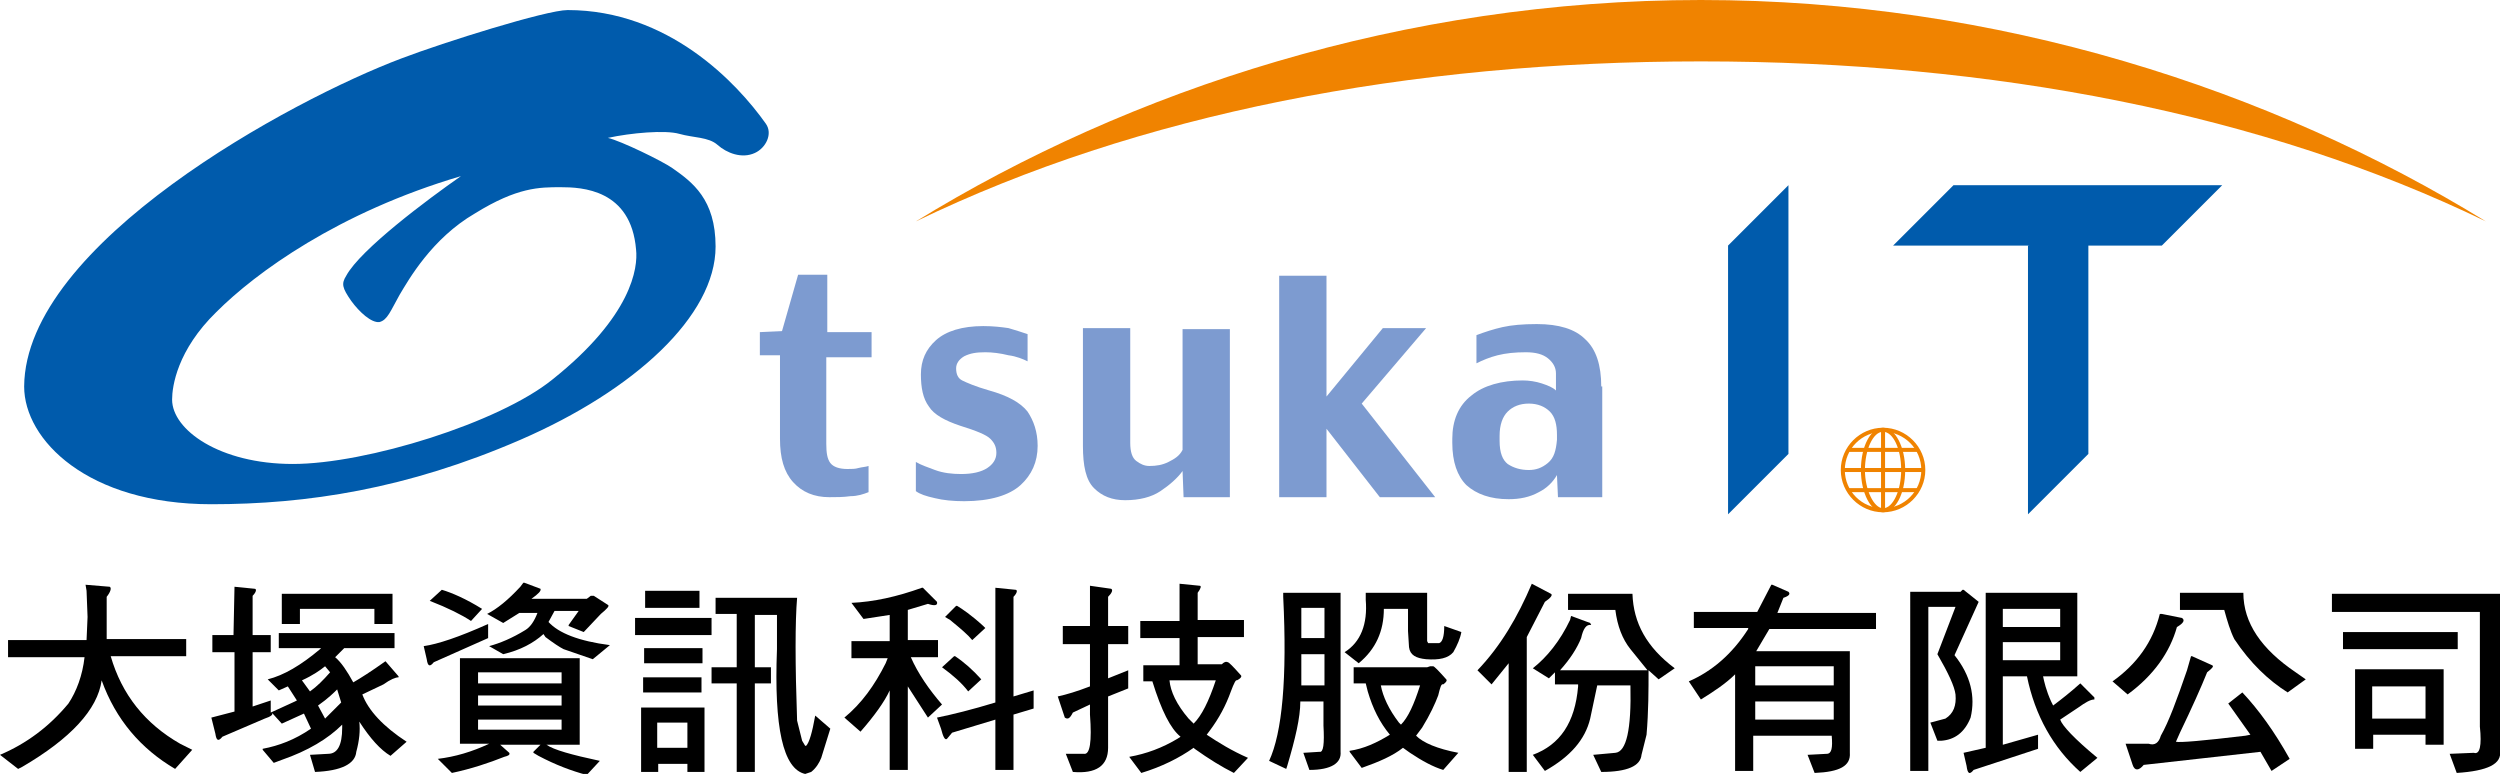 <?xml version="1.0" encoding="utf-8"?>
<!-- Generator: Adobe Illustrator 22.0.1, SVG Export Plug-In . SVG Version: 6.00 Build 0)  -->
<svg version="1.1" id="圖層_1" xmlns="http://www.w3.org/2000/svg" xmlns:xlink="http://www.w3.org/1999/xlink" x="0px" y="0px"
	 viewBox="0 0 248.4 76.9" style="enable-background:new 0 0 248.4 76.9;" xml:space="preserve">
<style type="text/css">
	.st0{fill:#F08300;}
	.st1{fill:#005BAC;}
	.st2{fill:#7D9BD0;}
</style>
<g>
	<g>
		<path class="st0" d="M169,6.1c29,0,55.9,5.2,78,15.9C225.7,8.9,198.5,0,169,0c-29.5,0-56.7,8.9-78,22C113.1,11.3,140,6.1,169,6.1z
			"/>
		<path class="st1" d="M75,15.2c-1.3,0.6-2.8,0-3.7-0.8c-0.9-0.8-2.4-0.7-3.8-1.1c-1.4-0.4-4.8-0.1-7.1,0.4c1.3,0.3,5.4,2.3,6.4,3
			c2,1.4,4.3,3.1,4.3,7.8c0,6.9-8.1,14.3-19.4,19.2c-11.3,4.9-21.2,6.4-30.7,6.4c-12.3,0-18.6-6.4-18.6-11.7
			C2.5,24.2,29,9.9,39.9,5.8C44.1,4.2,54.3,1,56.4,1c10,0,16.8,7.2,19.7,11.3C76.8,13.3,76.1,14.7,75,15.2z M21.5,31
			c-3.9,3.8-4.4,7.4-4.4,8.7c0,3,4.7,6.4,12,6.4c7.3,0,20.5-4.1,25.8-8.4c7.9-6.3,8.5-11.1,8.3-12.9c-0.5-6-5.4-6.2-7.5-6.2
			c-2.1,0-4.3,0-8.5,2.6c-4.3,2.5-6.6,6.6-7.5,8.1c-0.9,1.6-1.2,2.5-2,2.7c-0.8,0.1-2-1-2.8-2.1c-0.9-1.3-1-1.7-0.5-2.5
			c1.4-2.6,8.1-7.6,11.4-9.9C33.6,21.1,25.4,27.1,21.5,31z"/>
		<g>
			<path class="st2" d="M86.5,35.5h-4.4v8.6c0,0.9,0.1,1.5,0.4,1.9c0.3,0.4,0.9,0.6,1.7,0.6c0.4,0,0.8,0,1.1-0.1
				c0.4-0.1,0.7-0.1,1-0.2v2.6c-0.5,0.2-1.1,0.4-1.8,0.4c-0.7,0.1-1.4,0.1-2.1,0.1c-1.5,0-2.7-0.5-3.6-1.5c-0.9-1-1.3-2.4-1.3-4.3
				v-8.3h-2v-2.3l2.2-0.1l1.6-5.6h2.9V33h4.4V35.5z"/>
			<path class="st2" d="M103.1,44.3c0,1.6-0.6,2.9-1.7,3.9c-1.1,1-3,1.6-5.6,1.6c-1.1,0-2.1-0.1-2.9-0.3c-0.9-0.2-1.5-0.4-1.9-0.7
				v-2.9c0.5,0.3,1.1,0.5,1.9,0.8c0.8,0.3,1.7,0.4,2.6,0.4c1.1,0,2-0.2,2.6-0.6c0.6-0.4,0.9-0.9,0.9-1.5c0-0.6-0.2-1-0.6-1.4
				c-0.4-0.4-1.4-0.8-3-1.3c-1.5-0.5-2.6-1.1-3.1-1.9c-0.6-0.8-0.8-1.9-0.8-3.2c0-1.4,0.5-2.5,1.5-3.4c1-0.9,2.6-1.4,4.7-1.4
				c1,0,1.8,0.1,2.5,0.2c0.7,0.2,1.3,0.4,1.9,0.6v2.7c-0.4-0.2-1.1-0.5-1.9-0.6c-0.8-0.2-1.6-0.3-2.3-0.3c-0.9,0-1.5,0.1-2.1,0.4
				c-0.5,0.3-0.8,0.7-0.8,1.2c0,0.6,0.2,1,0.6,1.2c0.4,0.2,1.3,0.6,2.7,1c1.8,0.5,3.1,1.2,3.8,2.1C102.7,41.8,103.1,42.9,103.1,44.3
				z"/>
			<path class="st2" d="M122.1,49.4h-4.5l-0.1-2.6c-0.5,0.7-1.3,1.4-2.2,2c-0.9,0.6-2.1,0.9-3.5,0.9c-1.3,0-2.3-0.4-3.1-1.2
				c-0.8-0.8-1.1-2.2-1.1-4.2V32.6h4.7V44c0,0.9,0.2,1.5,0.6,1.8c0.4,0.3,0.8,0.5,1.3,0.5c0.7,0,1.3-0.1,1.9-0.4
				c0.6-0.3,1.1-0.6,1.4-1.2v-12h4.7V49.4z"/>
			<path class="st2" d="M142.6,49.4h-5.5l-5.3-6.8v6.8h-4.7v-22h4.7v12l5.6-6.8h4.3l-6.4,7.5L142.6,49.4z"/>
			<path class="st2" d="M153.8,46c-0.6,0.5-1.2,0.7-1.9,0.7c-0.8,0-1.5-0.2-2.1-0.6c-0.5-0.4-0.8-1.1-0.8-2.3v-0.5
				c0-1.1,0.3-1.9,0.8-2.4c0.5-0.5,1.2-0.8,2.1-0.8c0.9,0,1.6,0.3,2.1,0.8c0.5,0.5,0.7,1.3,0.7,2.3v0.5
				C154.6,44.8,154.4,45.5,153.8,46z M159.1,38.4c0-2.1-0.5-3.7-1.6-4.7c-1-1-2.6-1.5-4.8-1.5c-1.4,0-2.5,0.1-3.4,0.3
				c-0.9,0.2-1.8,0.5-2.6,0.8v2.8c0.6-0.3,1.3-0.6,2.1-0.8c0.8-0.2,1.7-0.3,2.8-0.3c1,0,1.7,0.2,2.2,0.6c0.5,0.4,0.8,0.9,0.8,1.5
				v1.7c-0.3-0.3-0.8-0.5-1.4-0.7c-0.6-0.2-1.3-0.3-1.9-0.3c-2.1,0-3.9,0.5-5.1,1.5c-1.3,1-1.9,2.5-1.9,4.3V44
				c0,1.9,0.5,3.3,1.4,4.2c1,0.9,2.4,1.4,4.2,1.4c1.1,0,2.1-0.2,3-0.7c0.8-0.4,1.4-1,1.8-1.7l0.1,2.2h4.4V38.4z"/>
		</g>
		<path class="st1" d="M177.7,45.1l-6,6V24.4l6-6V45.1z"/>
		<path class="st1" d="M220.8,18.4l-6,6h-26.7l6-6H220.8z"/>
		<path class="st1" d="M207.5,45.1l-6,6V24.4l6-2.3V45.1z"/>
		<g>
			<g>
				<path class="st0" d="M182.9,46.7c0,2.3,1.9,4.2,4.2,4.2c2.3,0,4.2-1.9,4.2-4.2c0-2.3-1.9-4.2-4.2-4.2
					C184.8,42.5,182.9,44.4,182.9,46.7z M183.3,46.7c0-2.1,1.7-3.8,3.8-3.8c2.1,0,3.8,1.7,3.8,3.8c0,2.1-1.7,3.8-3.8,3.8
					C185,50.5,183.3,48.8,183.3,46.7z"/>
				<path class="st0" d="M184.9,46.7c0,2.3,1,4.2,2.2,4.2c1.2,0,2.2-1.8,2.2-4.2c0-2.3-1-4.2-2.2-4.2
					C185.9,42.5,184.9,44.3,184.9,46.7z M185.3,46.7c0-2,0.8-3.8,1.8-3.8c1,0,1.8,1.7,1.8,3.8c0,2-0.8,3.8-1.8,3.8
					C186.2,50.5,185.3,48.7,185.3,46.7z"/>
				<rect x="186.9" y="42.7" class="st0" width="0.4" height="8"/>
				<rect x="183.1" y="46.5" class="st0" width="8" height="0.4"/>
				<rect x="183.7" y="48.5" class="st0" width="6.9" height="0.4"/>
				<rect x="183.7" y="44.5" class="st0" width="6.8" height="0.4"/>
			</g>
		</g>
	</g>
	<g>
		<path d="M8.5,58.1l2.4,0.2c0.2,0.1,0.1,0.5-0.3,1l0,4.2h7.9v1.7h-7.5c1.1,3.8,3.4,6.7,6.9,8.7l1.2,0.6l-1.7,1.9
			c-3.4-2-5.9-4.9-7.3-8.8c-0.4,2.9-3.1,5.8-7.9,8.6l-0.4,0.2L0,75c2.6-1.1,4.9-2.8,6.8-5.1c0.8-1.2,1.4-2.8,1.6-4.6H0.8v-1.7h7.8
			l0.1-2.3l-0.1-2.6L8.5,58.1z"/>
		<path d="M23.3,58.3l2,0.2c0.2,0,0.2,0.3-0.2,0.7v3.9h1.8v1.7h-1.8v5.4l1.8-0.6l0,1.2l2.4-1.1l0.2-0.1l-0.9-1.4l-0.9,0.4l-1.1-1.1
			v0c1.6-0.4,3.3-1.4,5.2-3l0.1-0.1h-4.2v-1.5h11.5v1.5h-5l-0.9,0.9c0.6,0.5,1.2,1.4,1.8,2.5c0.7-0.4,1.8-1.1,3.2-2.1l1.3,1.5l0,0.1
			c-0.3,0-0.8,0.2-1.5,0.7L36,69c0.6,1.6,2.1,3.2,4.4,4.7l-1.6,1.4c-1-0.6-2-1.7-3.1-3.4c0.1,0.9,0,1.9-0.3,3
			c-0.1,1.2-1.5,1.9-4.1,2L30.8,75l1.8-0.1c0.9,0,1.4-0.8,1.4-2.6V72c-1.4,1.4-3.4,2.6-6,3.5l-0.8,0.3l-1.1-1.3v-0.1
			c1.6-0.3,3.2-0.9,4.8-2l-0.7-1.5l-2.2,1L27,70.8c0.2,0.2-0.1,0.4-0.7,0.6l-4.2,1.8c-0.4,0.5-0.6,0.4-0.7-0.3L21,71.3l2.3-0.6v-5.9
			h-2.2v-1.7h2.1L23.3,58.3z M27.9,59h11.1v3h-1.8l0-1.5h-7.4l0,1.5h-1.8V59z M32.3,66.2c-0.5,0.4-1.2,0.9-2.3,1.4v0l0.8,1.1
			c0.7-0.5,1.3-1.1,2-1.9L32.3,66.2z M33.5,68.5c-0.3,0.3-0.9,0.9-1.9,1.6l0.7,1.3l1.6-1.6L33.5,68.5L33.5,68.5z"/>
		<path d="M48.5,62l0,1.4l-5.4,2.4c-0.4,0.5-0.6,0.4-0.7-0.3l-0.3-1.3C43.5,64,45.6,63.3,48.5,62L48.5,62z M43.9,58.6
			c1,0.3,2.4,0.9,4,1.9l0,0l-1.1,1.2c-0.9-0.6-2.3-1.3-4.1-2v0L43.9,58.6z M45.6,65.4h12V74h-3.3c0.7,0.5,2.5,1,5.3,1.6l-1.3,1.4
			c-1.5-0.4-3.1-1-4.8-1.9L53,74.8v-0.1l0.7-0.7l-4,0l0.9,0.8c0.1,0.2-0.1,0.3-0.5,0.4c-1.5,0.6-3.3,1.2-5.2,1.6l-1.4-1.4v0
			c1.7-0.2,3.4-0.7,5.1-1.5h-2.9V65.4z M47.5,66.8v1.1h8.3v-1.1H47.5z M47.5,69.1v1h8.3v-1H47.5z M47.5,71.5v1h8.3v-1H47.5z
			 M52,57.9h0.1l1.6,0.6c0.1,0.2-0.2,0.5-0.9,1l5.5,0l0.4-0.3h0.3l1.4,0.9c0.2,0.1-0.1,0.4-0.7,0.9l-1.7,1.8l-1.5-0.6v-0.1l1-1.4
			h-2.4l-0.6,1.1c1,1.1,3,1.9,6.1,2.3l-1.7,1.4l-2.9-1c-0.4-0.2-1-0.6-1.8-1.2L54,63c-1,0.9-2.3,1.6-4,2l-1.4-0.8
			c1.1-0.3,2.3-0.8,3.6-1.6c0.5-0.3,0.9-0.9,1.2-1.7h-1.8L50,61.9l-1.6-0.9v0c1-0.5,2.1-1.4,3.3-2.7L52,57.9z"/>
		<path d="M63.1,61.4h7.6v1.7h-7.6V61.4z M63.6,70.3H70v6.4h-1.7l0-0.8h-2.9l0,0.8h-1.7V70.3z M63.9,67.3h5.8v1.5h-5.8V67.3z
			 M64,64.4h5.8v1.5H64V64.4z M64.1,58.7h5.4v1.7h-5.4V58.7z M65.3,71.8v2.5h3v-2.5H65.3z M71.3,59.4h7.9c-0.2,2.4-0.2,6.5,0,12.2
			l0.5,2l0.3,0.5h0.1c0.3-0.3,0.6-1.3,0.9-3h0l1.5,1.3l-0.9,2.9c-0.2,0.5-0.5,1-1,1.4L80,76.9c-2.2-0.5-3.1-4.6-2.8-12.4l0-3.4h-2.2
			v5.2l1.6,0v1.6l-1.6,0v8.8h-1.8v-8.8h-2.5v-1.6h2.5V61h-2.1V59.4z"/>
		<path d="M91.6,58.4h0.1l1.4,1.4c0.1,0.4-0.3,0.4-0.9,0.2l-2,0.6v3h3v1.7h-2.7c0.7,1.6,1.8,3.2,3.1,4.7l-1.4,1.3l-2-3.1v8.3h-1.8
			v-7.9c-0.5,1.1-1.5,2.5-2.9,4.1l-1.6-1.4v0c1.7-1.4,3-3.2,4.1-5.4l0.2-0.5h-3.6v-1.7h3.8v-2.6l-2.6,0.4l-1.2-1.6v0
			C86.8,59.8,89.1,59.3,91.6,58.4z M98.9,58.4l2,0.2c0.2,0,0.2,0.3-0.2,0.7v9.9l2-0.6v1.8l-2,0.6v5.5h-1.8v-5l-4.3,1.3l-0.5,0.6
			c-0.2,0.2-0.4-0.2-0.6-1l-0.4-1.1c1.5-0.3,3.5-0.8,5.8-1.5L98.9,58.4z M94.8,65.2h0.1c0.9,0.6,1.8,1.4,2.6,2.3l-1.3,1.2
			c-0.6-0.8-1.5-1.6-2.6-2.4v0L94.8,65.2z M95,60.2h0.1c0.5,0.3,1.4,0.9,2.6,2l0.2,0.2l-1.3,1.2c-0.4-0.5-1.1-1.1-2.2-2l-0.5-0.3v0
			L95,60.2z"/>
		<path d="M108.3,58.2l2.1,0.3c0.2,0.1,0.1,0.4-0.3,0.8v2.9h2V64h-2v3.4l2-0.8v1.8l-2,0.8v5.1c0,1.8-1.2,2.6-3.5,2.4l-0.7-1.8l1.8,0
			c0.6,0.1,0.8-1.2,0.6-3.9v-1l-1.7,0.8c-0.3,0.6-0.5,0.7-0.8,0.5l-0.7-2.1c0.9-0.2,1.9-0.5,3.2-1V64h-2.7v-1.8h2.7L108.3,58.2z
			 M117.2,58l2,0.2c0.2,0,0.1,0.3-0.2,0.7v2.7h4.6v1.7H119v2.7l2.4,0c0.2-0.2,0.4-0.3,0.6-0.2c0.1,0,0.5,0.4,1.3,1.3
			c0.1,0.1,0,0.3-0.4,0.5c-0.1-0.1-0.3,0.3-0.6,1.1c-0.5,1.4-1.2,2.7-2.1,3.9l-0.3,0.4c1.2,0.8,2.5,1.6,4.1,2.3l-1.4,1.5
			c-1.2-0.6-2.5-1.4-3.9-2.4l-0.1-0.1c-1.4,1-3.2,1.9-5.2,2.5l-1.2-1.6c1.7-0.3,3.3-0.9,4.8-1.8l0.3-0.2c-1-0.8-1.9-2.6-2.8-5.5
			h-0.9v-1.6h3.6v-2.7h-3.9v-1.7h3.9L117.2,58z M116.2,67.6c0.1,1.1,0.7,2.4,1.9,3.8l0.5,0.5c0.8-0.8,1.5-2.2,2.2-4.3H116.2z"/>
		<path d="M127.6,58.9h5.6v15.8c0.1,1.1-0.9,1.8-3.1,1.8l-0.6-1.7l1.6-0.1c0.4,0.1,0.5-0.8,0.4-2.6v-2.4h-2.3c0,1.6-0.5,3.7-1.3,6.4
			l-0.1,0.3l-1.7-0.8c1.3-2.8,1.8-8.2,1.4-16.3V58.9z M129.3,65l0,3.1h2.3V65H129.3z M129.3,60.4v3h2.3v-3H129.3z M135.9,58.9h5.9
			l0,4.8l0.1,0.2h1.1c0.3-0.1,0.5-0.6,0.5-1.7l1.7,0.6c-0.1,0.6-0.4,1.3-0.8,2c-0.5,0.6-1.4,0.8-2.7,0.7c-1-0.1-1.6-0.4-1.7-1.2
			l-0.1-1.6v-2.2h-2.4c0,2.2-0.8,4-2.5,5.4l-1.4-1.1c1.6-1,2.3-2.8,2.1-5.2V58.9z M142.1,66.2h0.3c0.1,0,0.5,0.4,1.3,1.3
			c0.1,0.1,0,0.3-0.3,0.5c-0.2-0.1-0.3,0.3-0.5,1.1c-0.3,0.8-0.8,1.9-1.6,3.2l-0.6,0.8c0.7,0.7,2.1,1.3,4.2,1.7l-1.5,1.7
			c-1-0.3-2.1-0.9-3.3-1.7l-0.7-0.5c-1,0.8-2.4,1.4-4.1,2l-1.2-1.6v-0.1c1.4-0.2,2.7-0.8,4-1.6l0,0c-1-1.2-1.7-2.6-2.2-4.3l-0.2-0.8
			h-1.2v-1.6h7.3L142.1,66.2z M137.2,68.1c0.2,1.1,0.8,2.4,1.8,3.7l0.2,0.2c0.7-0.7,1.3-2,1.9-3.9H137.2z"/>
		<path d="M152.2,58l1.9,1c0.2,0.1,0,0.4-0.6,0.8l-1.8,3.5v13.4h-1.8V65.9l-1.7,2.1l-1.4-1.4C149.1,64.2,150.8,61.3,152.2,58z
			 M155.8,59h6.4c0.1,2.9,1.4,5.3,4.2,7.4l-1.6,1.1l-1-0.9c0,1.9,0,4.1-0.2,6.4l-0.5,2c-0.1,1.1-1.4,1.7-4,1.7l-0.8-1.7l2.2-0.2
			c1.1-0.1,1.6-2.3,1.5-6.7h-3.3l-0.7,3.3c-0.5,2.1-2,3.8-4.5,5.2l-1.2-1.6c2.7-1,4.2-3.2,4.5-6.8l0-0.2h-2.3l0-1.2l-0.6,0.6l-1.6-1
			c1.4-1.1,2.7-2.7,3.7-4.8l0.1-0.4l1.9,0.7l0.1,0.2c-0.5-0.1-0.8,0.4-1,1.3c-0.4,1-1.1,2.1-2.1,3.2h8.7l-1.7-2.1
			c-0.8-1-1.3-2.3-1.5-3.9h-4.7V59z"/>
		<path d="M176,58.1h0.1l1.6,0.7c0.2,0.2,0.1,0.4-0.5,0.6l-0.6,1.5h9.8v1.6h-10.6l-1.3,2.2h9.3v10.1c0.1,1.3-1,1.9-3.5,2l-0.7-1.8
			l1.9-0.1c0.5,0,0.6-0.6,0.5-1.8h-7.8v3.5h-1.8V67c-0.9,0.9-2.1,1.7-3.4,2.5l-1.2-1.8c2.3-1,4.3-2.7,5.9-5.2v-0.1h-5.4v-1.6h6.3
			L176,58.1z M174.4,66.2v1.9h7.8v-1.9H174.4z M174.4,69.7v1.8h7.8v-1.8H174.4z"/>
		<path d="M195,58.6h0.1l1.5,1.2l-2.4,5.3c1.6,2,2.1,4.1,1.6,6.2c-0.6,1.5-1.6,2.2-2.9,2.3l-0.4,0l-0.7-1.8l1.5-0.4
			c0.8-0.5,1.1-1.3,1-2.4c-0.1-0.8-0.7-2.1-1.8-4l1.8-4.7h-2.7v16.3h-1.8V58.8h5L195,58.6z M197.2,58.9h9.2v8.3H203
			c0.1,0.5,0.3,1.4,0.8,2.5l0.2,0.4h0c0.8-0.6,1.7-1.3,2.7-2.2l1.4,1.4l0,0.2c-0.4,0-0.9,0.3-1.6,0.8l-1.8,1.2
			c0.2,0.6,1.4,1.9,3.7,3.8l-1.7,1.4c-2.7-2.4-4.5-5.6-5.3-9.5H199V74l3.5-1v1.4l-6.4,2.1c-0.4,0.5-0.6,0.4-0.7-0.4l-0.3-1.3
			l2.2-0.5V58.9z M199,60.5v1.8h5.7v-1.8H199z M199,63.8v1.8h5.7v-1.8H199z"/>
		<path d="M214.6,61h0.2l2,0.4c0.3,0.2,0.2,0.5-0.5,0.9c-0.7,2.5-2.3,4.8-4.9,6.7l-1.5-1.3C212.3,66,213.9,63.8,214.6,61z
			 M217.7,65.2h0.1l2,0.9c0.2,0.1,0,0.3-0.5,0.7c-0.6,1.5-1.5,3.5-2.7,6l-0.4,0.9c0.4,0.1,2.7-0.1,6.9-0.6l0.5-0.1l-2.2-3.1l1.4-1.1
			c1.6,1.7,3.2,3.9,4.7,6.6l-1.8,1.2l-1.1-1.9L213,76c-0.5,0.6-0.9,0.6-1.1,0l-0.7-2.1l2.3,0c0.6,0.2,1-0.1,1.2-0.8
			c0.8-1.4,1.6-3.6,2.6-6.5L217.7,65.2z M216.6,58.9h6.3c0,3,1.8,5.6,5.2,7.9l1,0.7l-1.8,1.3c-1.9-1.2-3.7-2.9-5.3-5.3
			c-0.4-0.8-0.7-1.8-1-2.9h-4.4V58.9z"/>
		<path d="M231.7,59h16.7v15.6c0.2,1.3-1.2,2-4.3,2.2l-0.7-1.9l2.4-0.1c0.6,0.2,0.8-0.7,0.6-2.6V60.8h-14.7V59z M232.8,62.8h11.4
			v1.7h-11.4V62.8z M233.9,66.5h8.9V74H241l0-1h-5.2l0,1.4h-1.8V66.5z M235.7,68.2v3.2h5.3v-3.2H235.7z"/>
	</g>
</g>
</svg>
